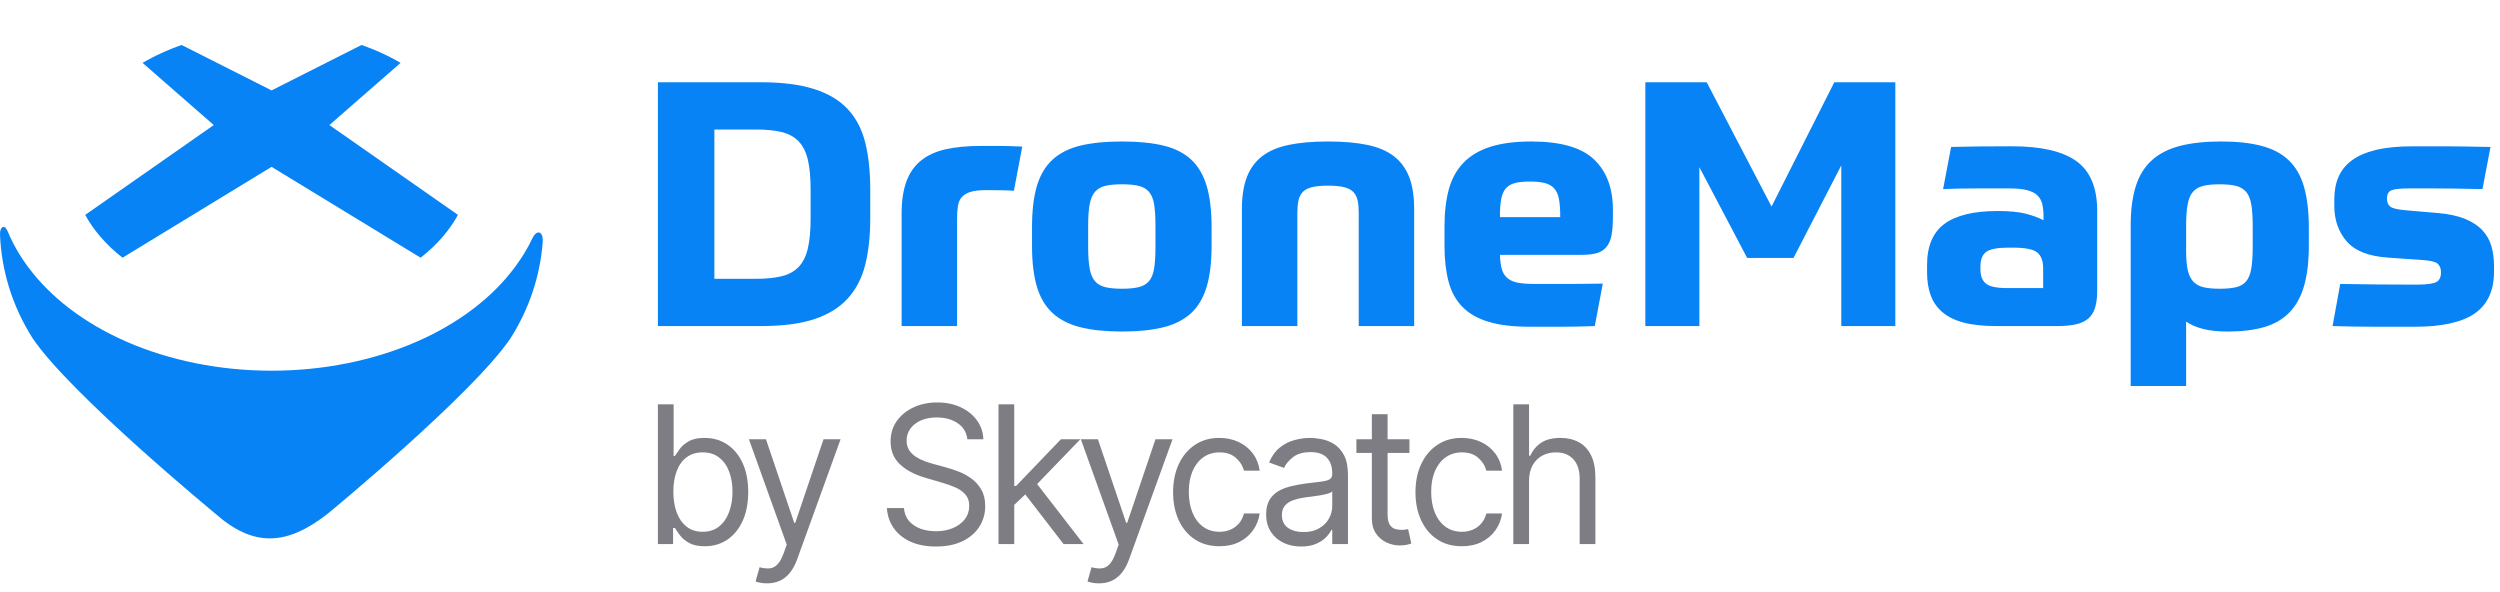 <svg width="152" height="36" viewBox="0 0 152 36" fill="none" xmlns="http://www.w3.org/2000/svg">
<path d="M32.996 14.727C32.842 16.731 32.208 18.72 31.047 20.555C28.779 23.94 19.954 31.21 19.954 31.21C17.41 33.216 15.386 33.268 13.069 31.21C13.069 31.21 4.244 23.94 1.977 20.555C0.729 18.583 0.09 16.434 0.001 14.279C-0.02 13.76 0.282 13.617 0.466 14.063C0.768 14.793 1.179 15.521 1.708 16.233C2.394 17.156 3.238 18.001 4.224 18.755C5.247 19.538 6.41 20.215 7.687 20.773C8.998 21.345 10.412 21.785 11.894 22.083C13.397 22.386 14.948 22.538 16.511 22.538C18.074 22.538 19.627 22.386 21.129 22.083C22.611 21.785 24.024 21.345 25.336 20.773C26.612 20.215 27.776 19.538 28.799 18.755C29.785 18.001 30.629 17.156 31.314 16.233C31.738 15.664 32.085 15.085 32.362 14.503C32.643 13.912 33.047 14.06 32.996 14.727ZM21.981 2.734L16.511 5.497L11.042 2.734C10.94 2.77 10.838 2.807 10.737 2.845C10.635 2.883 10.533 2.923 10.432 2.963C10.33 3.003 10.229 3.046 10.128 3.089C10.027 3.132 9.925 3.177 9.825 3.223C9.724 3.269 9.624 3.316 9.526 3.364C9.427 3.412 9.33 3.461 9.233 3.511C9.137 3.561 9.042 3.612 8.947 3.664C8.853 3.716 8.759 3.769 8.668 3.823L12.996 7.603L5.18 13.065C5.241 13.178 5.306 13.29 5.376 13.402C5.446 13.515 5.519 13.628 5.597 13.74C5.676 13.852 5.759 13.965 5.845 14.076C5.933 14.189 6.024 14.3 6.119 14.411C6.216 14.522 6.316 14.632 6.419 14.74C6.522 14.848 6.63 14.955 6.74 15.06C6.851 15.164 6.967 15.269 7.084 15.37C7.203 15.472 7.325 15.572 7.45 15.669L16.511 10.144L25.573 15.669C25.698 15.572 25.82 15.472 25.939 15.37C26.057 15.269 26.171 15.165 26.283 15.06C26.394 14.954 26.501 14.848 26.605 14.74C26.708 14.632 26.808 14.522 26.904 14.411C27 14.3 27.091 14.188 27.178 14.076C27.265 13.965 27.347 13.852 27.426 13.74C27.505 13.627 27.578 13.515 27.647 13.402C27.717 13.289 27.782 13.178 27.844 13.065L20.027 7.603L24.355 3.823C24.263 3.769 24.17 3.716 24.076 3.664C23.982 3.612 23.887 3.561 23.79 3.511C23.694 3.461 23.596 3.412 23.497 3.364C23.399 3.316 23.299 3.269 23.198 3.223C23.098 3.177 22.997 3.133 22.896 3.089C22.794 3.045 22.693 3.004 22.592 2.963C22.49 2.922 22.389 2.883 22.287 2.845C22.185 2.807 22.083 2.77 21.981 2.734" fill="#0883F5"/>
<path d="M40 5H46.233C47.533 5 48.614 5.135 49.476 5.406C50.338 5.677 51.024 6.083 51.533 6.624C52.042 7.165 52.398 7.842 52.603 8.654C52.808 9.466 52.911 10.421 52.911 11.517V13.287C52.911 14.356 52.808 15.296 52.603 16.108C52.398 16.92 52.042 17.604 51.533 18.159C51.024 18.714 50.346 19.13 49.498 19.408C48.65 19.686 47.582 19.824 46.296 19.824H40V5ZM43.434 16.951H45.957C46.579 16.951 47.102 16.899 47.526 16.795C47.95 16.691 48.292 16.503 48.554 16.233C48.815 15.962 49.002 15.587 49.116 15.108C49.229 14.63 49.285 14.015 49.285 13.266V11.538C49.285 10.788 49.229 10.178 49.116 9.706C49.002 9.234 48.815 8.862 48.554 8.592C48.292 8.321 47.95 8.134 47.526 8.03C47.102 7.926 46.579 7.874 45.957 7.874H43.434V16.951V16.951ZM58.189 19.824H54.818V12.974C54.818 12.197 54.917 11.545 55.115 11.017C55.313 10.49 55.613 10.066 56.016 9.747C56.419 9.428 56.92 9.203 57.521 9.07C58.122 8.939 58.818 8.873 59.609 8.873H60.807C61.196 8.873 61.644 8.887 62.153 8.914L61.644 11.6C61.517 11.586 61.284 11.576 60.945 11.569C60.606 11.562 60.273 11.559 59.948 11.559C59.567 11.559 59.259 11.593 59.026 11.663C58.793 11.732 58.613 11.836 58.486 11.975C58.358 12.114 58.277 12.298 58.242 12.527C58.206 12.756 58.189 13.023 58.189 13.328V19.824V19.824ZM68.216 8.602C69.205 8.602 70.046 8.685 70.739 8.852C71.431 9.018 71.993 9.303 72.424 9.705C72.855 10.108 73.169 10.642 73.367 11.308C73.565 11.974 73.664 12.807 73.664 13.807V14.952C73.664 15.938 73.565 16.763 73.367 17.43C73.169 18.096 72.855 18.63 72.424 19.033C71.993 19.435 71.431 19.723 70.739 19.897C70.046 20.07 69.205 20.157 68.216 20.157C67.227 20.157 66.385 20.07 65.693 19.897C65.001 19.724 64.435 19.436 63.997 19.033C63.559 18.631 63.241 18.096 63.043 17.43C62.845 16.763 62.747 15.938 62.747 14.952V13.807C62.747 12.807 62.845 11.975 63.043 11.308C63.241 10.642 63.559 10.108 63.997 9.705C64.435 9.303 65.001 9.018 65.693 8.852C66.386 8.685 67.227 8.602 68.216 8.602ZM70.251 13.703C70.251 13.162 70.223 12.728 70.166 12.402C70.11 12.076 70.004 11.826 69.848 11.652C69.693 11.479 69.484 11.361 69.223 11.298C68.961 11.236 68.626 11.205 68.216 11.205C67.806 11.205 67.471 11.236 67.209 11.298C66.948 11.361 66.739 11.479 66.584 11.652C66.428 11.826 66.319 12.076 66.255 12.402C66.192 12.728 66.16 13.162 66.16 13.703V15.036C66.16 15.577 66.192 16.014 66.255 16.347C66.319 16.68 66.428 16.934 66.584 17.107C66.739 17.281 66.948 17.398 67.209 17.461C67.471 17.523 67.806 17.555 68.216 17.555C68.626 17.555 68.961 17.523 69.223 17.461C69.484 17.399 69.693 17.281 69.848 17.107C70.004 16.934 70.11 16.68 70.166 16.347C70.223 16.014 70.251 15.577 70.251 15.036V13.703ZM75.508 19.824V12.704C75.508 11.941 75.607 11.299 75.805 10.778C76.003 10.258 76.31 9.834 76.727 9.508C77.144 9.182 77.685 8.95 78.349 8.811C79.013 8.672 79.812 8.602 80.745 8.602C81.677 8.602 82.476 8.672 83.14 8.811C83.804 8.95 84.345 9.182 84.762 9.508C85.179 9.834 85.486 10.258 85.684 10.778C85.882 11.299 85.981 11.941 85.981 12.704V19.824H82.61V12.954C82.61 12.662 82.589 12.412 82.546 12.204C82.504 11.996 82.419 11.822 82.292 11.684C82.165 11.545 81.978 11.444 81.73 11.382C81.483 11.319 81.154 11.288 80.745 11.288C80.335 11.288 80.006 11.319 79.759 11.382C79.511 11.444 79.324 11.545 79.197 11.684C79.07 11.822 78.985 11.996 78.943 12.204C78.9 12.412 78.879 12.662 78.879 12.954V19.824H75.508ZM91.196 15.494C91.21 15.855 91.249 16.146 91.312 16.368C91.376 16.59 91.489 16.771 91.652 16.91C91.814 17.049 92.03 17.142 92.298 17.191C92.567 17.24 92.906 17.264 93.316 17.264H95.192C95.863 17.264 96.616 17.257 97.45 17.243L96.962 19.825C96.255 19.852 95.598 19.866 94.991 19.866H92.998C91.994 19.866 91.161 19.766 90.496 19.564C89.832 19.363 89.302 19.058 88.906 18.648C88.51 18.239 88.231 17.726 88.069 17.108C87.906 16.49 87.825 15.765 87.825 14.932V13.787C87.825 12.912 87.913 12.152 88.09 11.507C88.267 10.861 88.564 10.324 88.981 9.893C89.397 9.463 89.942 9.14 90.613 8.925C91.284 8.71 92.114 8.602 93.104 8.602C94.885 8.602 96.157 8.967 96.92 9.696C97.683 10.424 98.065 11.441 98.065 12.746V13.183C98.065 13.641 98.036 14.016 97.98 14.307C97.923 14.598 97.821 14.835 97.673 15.015C97.524 15.195 97.33 15.32 97.09 15.39C96.849 15.459 96.552 15.494 96.199 15.494H91.196ZM93.019 11.038C92.637 11.038 92.33 11.069 92.097 11.132C91.864 11.194 91.68 11.305 91.546 11.465C91.411 11.625 91.32 11.843 91.27 12.121C91.22 12.399 91.196 12.759 91.196 13.203H94.863C94.863 12.759 94.838 12.398 94.789 12.121C94.739 11.843 94.644 11.625 94.503 11.465C94.362 11.305 94.174 11.194 93.941 11.132C93.708 11.069 93.401 11.038 93.019 11.038ZM106.226 15.681L103.322 10.164V19.824H100.036V5H103.767L107.71 12.558L111.526 5H115.236V19.824H111.95V10.059L109.046 15.681H106.226L106.226 15.681ZM127.51 17.68C127.51 18.082 127.468 18.422 127.383 18.7C127.298 18.978 127.16 19.2 126.97 19.366C126.779 19.533 126.528 19.651 126.217 19.72C125.906 19.79 125.531 19.824 125.093 19.824H121.341C120.549 19.824 119.889 19.751 119.359 19.606C118.829 19.46 118.401 19.245 118.076 18.96C117.751 18.676 117.518 18.332 117.377 17.93C117.235 17.527 117.165 17.069 117.165 16.555V16.118C117.165 14.966 117.518 14.13 118.225 13.609C118.931 13.089 120.013 12.829 121.468 12.829C122.175 12.829 122.744 12.884 123.175 12.995C123.606 13.107 123.963 13.238 124.245 13.391V13.162C124.245 12.87 124.22 12.62 124.171 12.412C124.121 12.204 124.023 12.027 123.875 11.881C123.726 11.736 123.514 11.628 123.238 11.559C122.963 11.489 122.592 11.455 122.126 11.455H120.249C119.889 11.455 119.525 11.458 119.157 11.465C118.79 11.472 118.45 11.482 118.14 11.496L118.627 8.935C119.037 8.922 119.553 8.911 120.175 8.904C120.797 8.897 121.517 8.894 122.337 8.894C124.104 8.894 125.408 9.195 126.249 9.8C127.089 10.403 127.51 11.413 127.51 12.829V17.68ZM120.408 16.368C120.408 16.771 120.521 17.063 120.748 17.243C120.973 17.423 121.384 17.513 121.977 17.513H124.224V16.306C124.224 15.876 124.108 15.56 123.875 15.359C123.641 15.158 123.15 15.057 122.401 15.057H122.104C121.44 15.057 120.992 15.144 120.758 15.317C120.525 15.491 120.409 15.793 120.409 16.223V16.369L120.408 16.368ZM140.378 14.911C140.378 15.883 140.283 16.702 140.092 17.368C139.901 18.034 139.605 18.575 139.202 18.992C138.799 19.408 138.286 19.707 137.665 19.887C137.043 20.067 136.301 20.158 135.439 20.158C134.859 20.158 134.365 20.106 133.955 20.002C133.545 19.898 133.199 19.748 132.916 19.554V23.468H129.545V13.724C129.545 12.781 129.648 11.983 129.853 11.33C130.058 10.678 130.383 10.15 130.828 9.748C131.273 9.345 131.842 9.054 132.535 8.873C133.227 8.693 134.061 8.602 135.036 8.602C136.011 8.602 136.796 8.689 137.474 8.863C138.152 9.036 138.707 9.324 139.138 9.727C139.569 10.13 139.883 10.671 140.082 11.351C140.279 12.031 140.378 12.871 140.378 13.87V14.911ZM134.951 17.555C135.361 17.555 135.696 17.524 135.958 17.461C136.219 17.399 136.424 17.277 136.573 17.097C136.721 16.917 136.823 16.657 136.88 16.316C136.936 15.976 136.965 15.535 136.965 14.994V13.787C136.965 13.232 136.936 12.784 136.88 12.444C136.823 12.104 136.717 11.843 136.562 11.663C136.406 11.483 136.198 11.361 135.937 11.299C135.675 11.236 135.346 11.205 134.951 11.205C134.555 11.205 134.226 11.236 133.965 11.299C133.703 11.361 133.495 11.479 133.34 11.653C133.184 11.826 133.074 12.079 133.011 12.412C132.947 12.745 132.916 13.183 132.916 13.724V15.223C132.916 15.709 132.947 16.101 133.011 16.399C133.074 16.698 133.184 16.934 133.34 17.107C133.495 17.281 133.703 17.398 133.965 17.461C134.226 17.523 134.555 17.555 134.951 17.555L134.951 17.555ZM145.127 12.079C145.127 12.302 145.197 12.464 145.338 12.569C145.479 12.673 145.797 12.746 146.292 12.787L148.243 12.954C148.892 13.01 149.437 13.128 149.875 13.308C150.313 13.488 150.663 13.717 150.924 13.995C151.186 14.273 151.37 14.596 151.476 14.963C151.582 15.331 151.635 15.73 151.635 16.16V16.515C151.635 17.667 151.246 18.513 150.469 19.055C149.691 19.596 148.469 19.867 146.801 19.867H144.607C144.148 19.867 143.678 19.863 143.197 19.856C142.717 19.849 142.257 19.839 141.819 19.825L142.286 17.264C142.992 17.278 143.77 17.288 144.618 17.295C145.466 17.303 146.229 17.306 146.907 17.306C147.501 17.306 147.9 17.257 148.105 17.16C148.31 17.063 148.412 16.862 148.412 16.556C148.412 16.32 148.341 16.144 148.2 16.025C148.059 15.908 147.741 15.835 147.246 15.807L145.169 15.661C143.995 15.578 143.162 15.245 142.667 14.662C142.172 14.079 141.925 13.364 141.925 12.517V12.122C141.925 11.609 142.01 11.154 142.179 10.758C142.349 10.363 142.621 10.026 142.995 9.749C143.37 9.471 143.861 9.259 144.469 9.113C145.076 8.968 145.818 8.895 146.695 8.895H148.539C148.907 8.895 149.327 8.898 149.8 8.905C150.274 8.912 150.814 8.923 151.422 8.936L150.935 11.497C150.284 11.483 149.723 11.473 149.249 11.466C148.775 11.459 148.362 11.456 148.009 11.456H146.483C145.974 11.456 145.62 11.49 145.423 11.56C145.225 11.629 145.126 11.803 145.126 12.08L145.127 12.079Z" fill="#0883F5"/>
<path d="M92.966 29.246V33.079H92.01V24.584H92.966V27.703H93.047C93.192 27.374 93.411 27.113 93.703 26.919C93.997 26.723 94.389 26.625 94.877 26.625C95.301 26.625 95.673 26.712 95.991 26.886C96.31 27.058 96.557 27.322 96.733 27.678C96.911 28.032 97 28.483 97 29.031V33.079H96.044V29.097C96.044 28.591 95.916 28.2 95.659 27.923C95.405 27.644 95.053 27.504 94.602 27.504C94.289 27.504 94.008 27.572 93.76 27.707C93.514 27.843 93.319 28.041 93.176 28.301C93.036 28.561 92.966 28.876 92.966 29.246Z" fill="#7D7D83"/>
<path d="M88.88 33.211C88.296 33.211 87.794 33.07 87.373 32.788C86.952 32.506 86.628 32.118 86.401 31.623C86.174 31.128 86.061 30.562 86.061 29.926C86.061 29.279 86.177 28.708 86.409 28.213C86.644 27.716 86.971 27.327 87.389 27.048C87.81 26.766 88.302 26.625 88.863 26.625C89.301 26.625 89.695 26.708 90.046 26.874C90.397 27.04 90.685 27.272 90.909 27.57C91.133 27.869 91.272 28.218 91.326 28.616H90.37C90.297 28.325 90.135 28.068 89.884 27.844C89.636 27.617 89.301 27.504 88.88 27.504C88.507 27.504 88.18 27.604 87.899 27.803C87.621 27.999 87.404 28.277 87.247 28.636C87.093 28.993 87.016 29.412 87.016 29.893C87.016 30.385 87.092 30.814 87.243 31.179C87.397 31.544 87.613 31.827 87.891 32.029C88.172 32.231 88.502 32.332 88.88 32.332C89.128 32.332 89.353 32.288 89.556 32.199C89.759 32.111 89.93 31.984 90.07 31.818C90.211 31.652 90.311 31.453 90.37 31.22H91.326C91.272 31.596 91.138 31.935 90.925 32.237C90.715 32.535 90.435 32.773 90.087 32.95C89.741 33.124 89.339 33.211 88.88 33.211Z" fill="#7D7D83"/>
<path d="M85.694 26.708V27.538H82.47V26.708H85.694ZM83.409 25.182H84.365V31.254C84.365 31.53 84.404 31.738 84.483 31.876C84.564 32.012 84.666 32.103 84.791 32.15C84.918 32.194 85.051 32.216 85.192 32.216C85.297 32.216 85.383 32.211 85.451 32.2C85.518 32.186 85.572 32.175 85.613 32.166L85.807 33.046C85.743 33.071 85.652 33.096 85.536 33.12C85.42 33.148 85.273 33.162 85.094 33.162C84.824 33.162 84.56 33.102 84.3 32.983C84.044 32.865 83.831 32.684 83.661 32.44C83.493 32.197 83.409 31.89 83.409 31.519V25.182Z" fill="#7D7D83"/>
<path d="M79.105 33.228C78.711 33.228 78.353 33.152 78.031 33C77.71 32.845 77.455 32.622 77.266 32.332C77.077 32.039 76.982 31.685 76.982 31.27C76.982 30.905 77.053 30.609 77.193 30.383C77.334 30.153 77.521 29.973 77.756 29.843C77.991 29.713 78.25 29.617 78.534 29.553C78.82 29.487 79.108 29.434 79.397 29.395C79.775 29.346 80.081 29.308 80.316 29.284C80.553 29.256 80.726 29.21 80.834 29.147C80.945 29.083 81 28.972 81 28.815V28.782C81 28.372 80.891 28.054 80.672 27.828C80.456 27.601 80.128 27.488 79.688 27.488C79.232 27.488 78.874 27.59 78.615 27.794C78.356 27.999 78.173 28.218 78.068 28.45L77.161 28.118C77.323 27.731 77.539 27.429 77.809 27.214C78.081 26.995 78.379 26.843 78.7 26.758C79.024 26.669 79.343 26.625 79.656 26.625C79.856 26.625 80.085 26.65 80.344 26.699C80.606 26.746 80.859 26.845 81.102 26.994C81.347 27.143 81.551 27.369 81.713 27.67C81.875 27.971 81.956 28.375 81.956 28.881V33.079H81V32.216H80.952C80.887 32.354 80.779 32.502 80.628 32.66C80.477 32.817 80.275 32.951 80.024 33.062C79.773 33.173 79.467 33.228 79.105 33.228ZM79.251 32.349C79.629 32.349 79.947 32.273 80.207 32.12C80.469 31.968 80.666 31.772 80.798 31.532C80.933 31.291 81 31.038 81 30.773V29.877C80.96 29.926 80.871 29.972 80.733 30.014C80.598 30.052 80.442 30.087 80.263 30.117C80.088 30.145 79.916 30.17 79.749 30.192C79.584 30.211 79.451 30.228 79.348 30.242C79.099 30.275 78.867 30.329 78.651 30.403C78.438 30.475 78.265 30.584 78.133 30.731C78.003 30.875 77.938 31.071 77.938 31.32C77.938 31.66 78.061 31.917 78.307 32.092C78.555 32.263 78.87 32.349 79.251 32.349Z" fill="#7D7D83"/>
<path d="M74.143 33.211C73.56 33.211 73.057 33.07 72.636 32.788C72.215 32.506 71.891 32.118 71.664 31.623C71.437 31.128 71.324 30.562 71.324 29.926C71.324 29.279 71.44 28.708 71.672 28.213C71.907 27.716 72.234 27.327 72.652 27.048C73.073 26.766 73.565 26.625 74.127 26.625C74.564 26.625 74.958 26.708 75.309 26.874C75.66 27.04 75.948 27.272 76.172 27.57C76.396 27.869 76.535 28.218 76.589 28.616H75.633C75.561 28.325 75.398 28.068 75.147 27.844C74.899 27.617 74.564 27.504 74.143 27.504C73.77 27.504 73.444 27.604 73.163 27.803C72.885 27.999 72.667 28.277 72.51 28.636C72.357 28.993 72.28 29.412 72.28 29.893C72.28 30.385 72.355 30.814 72.507 31.179C72.66 31.544 72.876 31.827 73.154 32.029C73.435 32.231 73.765 32.332 74.143 32.332C74.391 32.332 74.617 32.288 74.819 32.199C75.022 32.111 75.193 31.984 75.334 31.818C75.474 31.652 75.574 31.453 75.633 31.22H76.589C76.535 31.596 76.402 31.935 76.188 32.237C75.978 32.535 75.698 32.773 75.35 32.95C75.004 33.124 74.602 33.211 74.143 33.211Z" fill="#7D7D83"/>
<path d="M66.817 35.468C66.656 35.468 66.511 35.454 66.384 35.426C66.257 35.402 66.169 35.377 66.121 35.352L66.364 34.489C66.596 34.55 66.801 34.572 66.98 34.556C67.158 34.539 67.316 34.457 67.454 34.311C67.594 34.167 67.722 33.933 67.838 33.61L68.016 33.112L65.716 26.708H66.753L68.47 31.785H68.535L70.252 26.708H71.289L68.648 34.008C68.529 34.337 68.382 34.609 68.207 34.825C68.031 35.044 67.827 35.205 67.595 35.31C67.366 35.416 67.106 35.468 66.817 35.468Z" fill="#7D7D83"/>
<path d="M61.602 30.756L61.585 29.545H61.78L64.502 26.708H65.684L62.784 29.711H62.703L61.602 30.756ZM60.71 33.079V24.584H61.666V33.079H60.71ZM64.664 33.079L62.233 29.927L62.914 29.246L65.879 33.079H64.664Z" fill="#7D7D83"/>
<path d="M58.815 26.708C58.767 26.288 58.569 25.961 58.224 25.729C57.878 25.497 57.454 25.381 56.952 25.381C56.585 25.381 56.264 25.441 55.988 25.563C55.715 25.685 55.502 25.852 55.348 26.065C55.197 26.278 55.121 26.52 55.121 26.791C55.121 27.017 55.174 27.212 55.279 27.376C55.387 27.536 55.525 27.67 55.692 27.778C55.86 27.883 56.035 27.97 56.219 28.039C56.403 28.106 56.571 28.16 56.725 28.201L57.568 28.433C57.784 28.491 58.024 28.572 58.289 28.674C58.556 28.776 58.811 28.916 59.054 29.093C59.3 29.267 59.502 29.491 59.662 29.765C59.821 30.038 59.901 30.374 59.901 30.773C59.901 31.232 59.783 31.646 59.548 32.017C59.316 32.387 58.976 32.682 58.528 32.9C58.082 33.119 57.541 33.228 56.904 33.228C56.309 33.228 55.795 33.13 55.36 32.934C54.928 32.737 54.588 32.464 54.34 32.112C54.094 31.761 53.955 31.353 53.922 30.889H54.959C54.986 31.209 55.092 31.475 55.275 31.685C55.462 31.892 55.696 32.047 55.98 32.15C56.266 32.249 56.574 32.299 56.904 32.299C57.287 32.299 57.631 32.235 57.936 32.108C58.242 31.978 58.483 31.798 58.661 31.569C58.84 31.337 58.929 31.066 58.929 30.756C58.929 30.474 58.852 30.244 58.698 30.067C58.544 29.89 58.341 29.747 58.09 29.636C57.839 29.526 57.568 29.429 57.276 29.346L56.255 29.047C55.607 28.856 55.094 28.584 54.716 28.23C54.338 27.876 54.149 27.413 54.149 26.84C54.149 26.365 54.275 25.95 54.526 25.596C54.78 25.239 55.12 24.963 55.547 24.767C55.976 24.568 56.455 24.468 56.984 24.468C57.519 24.468 57.994 24.566 58.41 24.762C58.826 24.956 59.156 25.221 59.398 25.559C59.644 25.896 59.774 26.279 59.787 26.708H58.815Z" fill="#7D7D83"/>
<path d="M46.635 35.468C46.473 35.468 46.329 35.454 46.202 35.426C46.075 35.402 45.987 35.377 45.939 35.352L46.182 34.489C46.414 34.55 46.619 34.572 46.797 34.556C46.976 34.539 47.134 34.457 47.271 34.311C47.412 34.167 47.54 33.933 47.656 33.61L47.834 33.112L45.534 26.708H46.571L48.288 31.785H48.353L50.07 26.708H51.107L48.466 34.008C48.347 34.337 48.2 34.609 48.025 34.825C47.849 35.044 47.645 35.205 47.413 35.31C47.184 35.416 46.924 35.468 46.635 35.468Z" fill="#7D7D83"/>
<path d="M40 33.079V24.584H40.956V27.72H41.037C41.107 27.609 41.204 27.468 41.328 27.297C41.456 27.123 41.636 26.968 41.871 26.832C42.109 26.694 42.43 26.625 42.835 26.625C43.359 26.625 43.821 26.759 44.221 27.027C44.62 27.296 44.932 27.676 45.156 28.168C45.38 28.66 45.492 29.241 45.492 29.91C45.492 30.585 45.38 31.169 45.156 31.664C44.932 32.157 44.621 32.538 44.225 32.809C43.828 33.077 43.37 33.212 42.852 33.212C42.452 33.212 42.132 33.144 41.892 33.008C41.651 32.87 41.466 32.714 41.337 32.54C41.207 32.363 41.107 32.216 41.037 32.1H40.923V33.079H40ZM40.94 29.893C40.94 30.375 41.009 30.799 41.146 31.167C41.284 31.532 41.485 31.818 41.75 32.025C42.014 32.23 42.338 32.332 42.722 32.332C43.121 32.332 43.455 32.224 43.722 32.009C43.992 31.79 44.195 31.497 44.33 31.129C44.468 30.759 44.536 30.347 44.536 29.893C44.536 29.445 44.469 29.042 44.334 28.682C44.202 28.32 44.001 28.034 43.73 27.824C43.463 27.611 43.127 27.504 42.722 27.504C42.333 27.504 42.006 27.605 41.742 27.807C41.477 28.006 41.277 28.285 41.142 28.645C41.007 29.002 40.94 29.418 40.94 29.893Z" fill="#7D7D83"/>
</svg>
